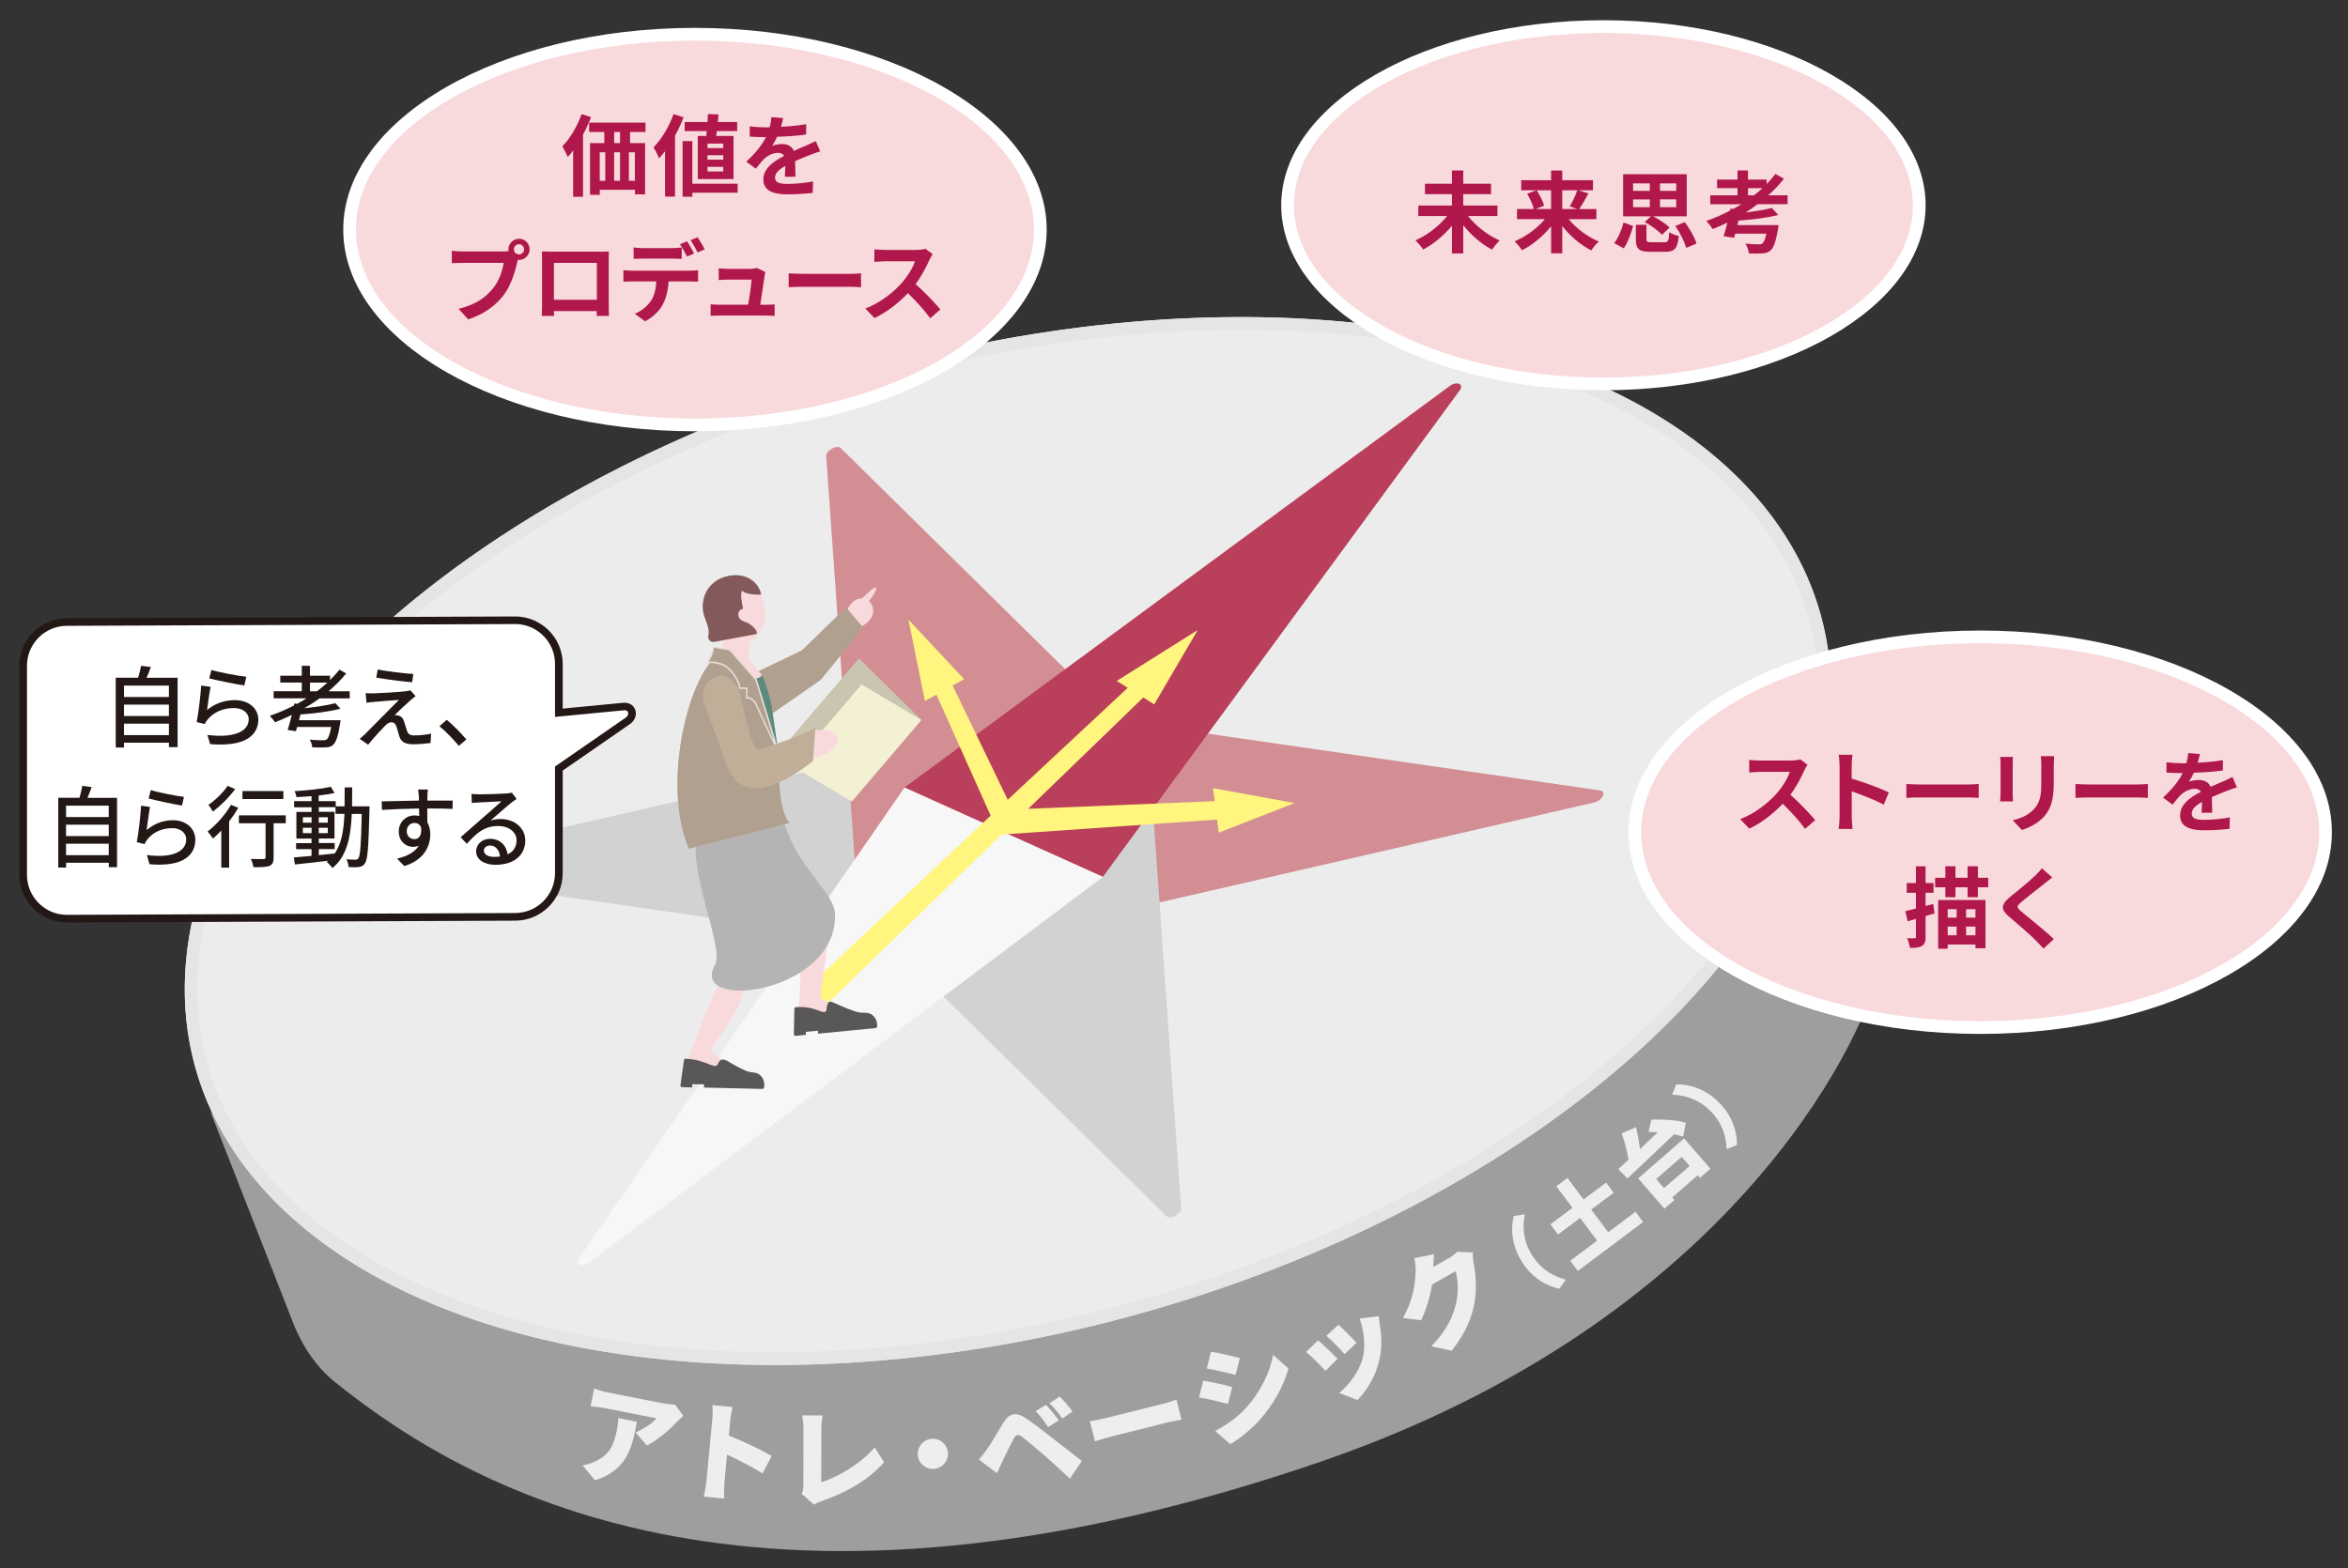 <?xml version="1.0" encoding="UTF-8"?>
<svg id="_レイヤー_1" data-name="レイヤー 1" xmlns="http://www.w3.org/2000/svg" width="464" height="310" viewBox="0 0 464 310">
  <rect x="0" y="0" width="464" height="310" fill="#333333" stroke="none"/>
  <g>
    <path d="m41.51,219.56l16.79,42.88c1.77,4.07,4.28,7.82,7.73,10.62,28.65,23.22,85.97,53.18,194.6,16,81.01-27.73,107.21-82.75,110.55-96.91.97-4.12,1.01-8.39.2-12.55l-9.9-50.33s2.67,81.15-118.71,122.54c-148.91,50.79-201.26-32.24-201.26-32.24Z" fill="#9e9e9f" stroke-width="0"/>
    <g>
      <ellipse cx="199.19" cy="166.25" rx="166.69" ry="96.96" transform="translate(-37.33 59.61) rotate(-15.58)" fill="#ececed" stroke-width="0"/>
      <path d="m245.16,65.19c38.85,0,71.59,9.6,92.19,27.03,16.21,13.72,23.71,31.3,21.7,50.84-3.35,32.57-32.45,66.74-77.86,91.41-38.41,20.87-85.05,32.84-127.95,32.84-38.86,0-71.6-9.6-92.2-27.03-16.21-13.72-23.71-31.3-21.7-50.84,3.35-32.57,32.45-66.74,77.86-91.41,38.41-20.87,85.05-32.84,127.96-32.84h0m-.01-2.51c-41.91,0-88.65,11.14-129.15,33.15C38.8,137.77,13.47,203.3,59.41,242.19c21.84,18.49,55.85,27.63,93.82,27.63,41.91,0,88.65-11.14,129.15-33.15,77.2-41.94,102.53-107.47,56.58-146.37-21.84-18.49-55.84-27.63-93.82-27.63h0Z" fill="#e5e5e6" stroke-width="0"/>
    </g>
    <path d="m209.92,140.87l-23.15,47.27,128.28-29.52c1.61-.37,2.5-2.18,1.16-2.37l-106.29-15.38Z" fill="#d28e93" stroke-width="0"/>
    <path d="m80.48,172.76l106.29,15.38,23.15-47.27-128.28,29.52c-1.61.37-2.49,2.18-1.16,2.37Z" fill="#d2d2d3" stroke-width="0"/>
    <g>
      <path d="m227.03,148.58l-57.38,31.84-6.38-90.24c-.08-1.13,2.12-2.35,2.88-1.6l60.88,60Z" fill="#d28e93" stroke-width="0"/>
      <path d="m230.53,240.42l-60.88-60,57.38-31.84,6.38,90.24c.08,1.13-2.12,2.35-2.88,1.6Z" fill="#d2d2d3" stroke-width="0"/>
    </g>
    <g>
      <path d="m178.75,155.67l39.19,17.67,70.49-96.13c.97-1.29-.53-1.96-1.97-.89l-107.71,79.35Z" fill="#b93f5a" stroke-width="0"/>
      <path d="m116.41,249.56l101.53-76.22-39.19-17.67-64.31,93c-.97,1.29.53,1.96,1.97.89Z" fill="#f7f7f7" stroke-width="0"/>
    </g>
    <g>
      <path d="m117.59,292.62l-2.48-2.98c.78-.11,1.62-.31,2.63-.81,2.66-1.3,3.54-2.97,4.21-6.38.14-.73.22-1.34.24-2.12l3.68.72c-.96,4.91-1.74,9.44-8.28,11.57Zm16.26-11.65c-1.41,1.55-3.91,3.77-6.05,4.76l-2.2-2.6c1.74-.68,3.49-1.98,4.13-2.77l-10.32-2.03c-.92-.18-1.58-.25-2.69-.35l.69-3.49c.83.29,1.69.57,2.61.75l10.84,2.13c.69.13,2.08.32,2.55.28l1.64,2.25c-.31.26-.91.77-1.19,1.07Z" fill="#eeeeef" stroke-width="0"/>
      <path d="m140.76,280.54c.08-.85.1-1.96,0-2.79l4.01.38c-.16.8-.38,1.72-.47,2.74l-.27,2.91c2.79,1.1,6.76,2.99,8.46,4.03l-1.8,3.45c-2.04-1.3-4.84-2.7-7.02-3.72l-.51,5.46c-.06.57-.09,2.26-.07,3.22l-4.03-.38c.23-.9.47-2.31.56-3.18l1.14-12.12Z" fill="#eeeeef" stroke-width="0"/>
      <path d="m158.75,293.69l.03-11.22c0-.94-.12-1.98-.27-2.69h4.05c-.15.99-.24,1.76-.24,2.7l-.03,10.52c3.14-.95,7.8-3.63,10.58-6.9l1.82,2.95c-3.02,3.51-7.48,6-12.35,7.69-.32.1-.87.27-1.47.68l-2.45-2.14c.3-.64.32-1.04.32-1.58Z" fill="#eeeeef" stroke-width="0"/>
      <path d="m187.32,287.15c.13,1.64-1.11,3.08-2.74,3.21-1.64.13-3.09-1.11-3.21-2.74-.13-1.64,1.11-3.08,2.74-3.21,1.64-.13,3.09,1.11,3.21,2.74Z" fill="#eeeeef" stroke-width="0"/>
      <path d="m195.03,286.5c.78-1.07,2.02-3.23,3.26-5.28,1.08-1.79,2.43-2.24,4.44-.87,1.71,1.18,3.45,2.5,4.96,3.69,1.65,1.3,4.21,3.29,6.1,4.77l-2.35,3.47c-1.64-1.49-3.7-3.41-5.11-4.64-1.48-1.3-3.6-3.04-4.41-3.65-.7-.51-1.16-.42-1.58.36-.59,1.08-1.61,3.23-2.23,4.49-.39.82-.79,1.7-1.1,2.37l-3.57-2.7c.59-.65,1.02-1.22,1.6-2.02Zm14.19-5.72l-2.1,1.32c-.9-1.35-1.45-2.13-2.45-3.16l2.05-1.25c.78.85,1.9,2.2,2.51,3.08Zm2.74-1.77l-2.02,1.4c-.97-1.34-1.55-2.05-2.55-3.03l2.02-1.33c.79.8,1.95,2.11,2.56,2.97Z" fill="#eeeeef" stroke-width="0"/>
      <path d="m219,280.2l10.98-2.75c.93-.23,1.92-.59,2.51-.78l.99,3.95c-.54.11-1.72.3-2.57.51l-10.98,2.75c-1.18.3-2.71.75-3.55,1.02l-.99-3.95c.84-.15,2.6-.5,3.61-.75Z" fill="#eeeeef" stroke-width="0"/>
      <path d="m243.5,274.18l-.84,3.36c-1.52-.42-4.02-1.04-5.72-1.3l.83-3.32c1.72.26,4.32.86,5.72,1.26Zm1.53-5.73l-.87,3.33c-1.49-.38-4-.98-5.68-1.27l.83-3.31c1.68.27,4.3.87,5.72,1.26Zm1.25,9.8c2.8-3.12,4.71-6.97,5.29-10.43l3.04,2.69c-.94,3.51-2.94,7.04-5.62,10.12-1.65,1.86-4.25,3.94-5.88,4.83l-2.96-2.58c2.14-1.18,4.29-2.6,6.14-4.62Z" fill="#eeeeef" stroke-width="0"/>
      <path d="m264.32,268.61l-2.39,2.37c-.81-.9-2.89-3.02-3.84-3.72l2.38-2.3c1.04.84,2.95,2.69,3.85,3.65Zm3.76-3.18l-2.38,2.25c-.71-.85-2.57-2.78-3.58-3.63l2.38-2.18c.77.68,2.87,2.78,3.58,3.56Zm4.62-3.31c.34,2.09.42,4.45-.11,6.7-.73,3.19-2.42,5.99-4.34,7.94l-3.61-1.41c1.82-1.45,3.99-4.22,4.68-6.99.55-2.19.27-5.25-.65-7.74l3.81-.44c.07.88.15,1.41.22,1.94Z" fill="#eeeeef" stroke-width="0"/>
      <path d="m283.28,250.42l2.99-1.69c.61-.35,1.3-.86,1.7-1.28l3.08.12c-.01.55,0,1.27.13,1.93.37,1.82.75,4.84.22,7.9-.56,3.23-1.84,6.2-4.52,9.6l-4.02-.87c3.32-3.49,4.36-6.15,4.95-8.81.44-1.96.27-4.69-.17-6.03l-4.63,2.61c-.39,2.4-1.14,4.93-2.18,7.08l-3.58-.45c2.15-3.88,2.39-6.96,2.5-9.07.04-.71-.06-1.93-.26-2.76l3.89-.78c-.09.84-.11,1.85-.11,2.49Z" fill="#eeeeef" stroke-width="0"/>
      <path d="m299.14,240.38l2.17-.35c-.42,2.37-.41,5.14,1.45,8.1,1.86,2.97,4.35,4.19,6.66,4.83l-1.26,1.8c-2.42-.52-5.34-2.03-7.43-5.37-2.09-3.34-2.18-6.62-1.59-9.03Z" fill="#eeeeef" stroke-width="0"/>
      <path d="m323.2,239.54l1.51,2.01-12.9,9.68-1.51-2.01,5.31-3.98-3.36-4.48-4.36,3.27-1.51-2.01,4.36-3.27-3.19-4.25,2.2-1.65,3.19,4.25,4.44-3.33,1.51,2.01-4.44,3.32,3.36,4.48,5.39-4.04Z" fill="#eeeeef" stroke-width="0"/>
      <path d="m326.33,221.31c2.2-.06,5.13.07,6.83.64l-.56,2.74c-.48-.18-1.11-.34-1.78-.47-3.3,3.17-6.83,6.47-9.22,8.74l-1.8-1.85c.61-.55,1.29-1.19,2.02-1.85-.29-1.75-.78-3.71-1.36-5.23l2.84-1.22c.34,1.43.6,2.94.79,4.33,1.14-1.09,2.34-2.2,3.52-3.32-.63-.03-1.24-.06-1.82-.07l.55-2.45Zm-2.62,11.63l9.09-7.9,5.21,5.99-2.08,1.8-.44-.5-5.04,4.38.44.5-1.97,1.71-5.21-5.99Zm3.57.12l1.57,1.8,5.04-4.38-1.56-1.8-5.04,4.38Z" fill="#eeeeef" stroke-width="0"/>
      <path d="m343.25,226.34l-2.04.82c-.11-2.4-.74-5.09-3.22-7.56-2.47-2.47-5.17-3.1-7.56-3.21l.82-2.04c2.47-.04,5.65.78,8.43,3.57,2.78,2.78,3.6,5.96,3.57,8.43Z" fill="#eeeeef" stroke-width="0"/>
    </g>
  </g>
  <polygon points="239.7 155.8 240.04 158.37 203.19 159.88 225.93 137.88 228.09 139.24 236.69 124.54 220.69 134.6 222.86 135.96 199.14 158.09 188.25 135.51 190.52 134.25 179.52 122.48 182.78 138.56 185.05 137.3 195.31 160.21 195.77 161.23 191.27 165.43 158.9 195.86 163.28 198.6 197.59 165.31 197.94 164.97 202.32 164.67 240.51 162.01 240.84 164.59 255.85 158.74 239.7 155.8" fill="#fff57f" stroke-width="0"/>
  <g>
    <path d="m101.79,181.23l-88.56.35c-4.78,0-8.65-3.87-8.65-8.65v-41.33c0-4.78,3.87-8.65,8.65-8.65l88.56-.35c4.78,0,8.65,3.87,8.65,8.65v9.64l12.72-1.22c1.74-.23,2.37,1.67,1,2.77l-13.71,9.48v20.67c0,4.78-3.87,8.65-8.65,8.65Z" fill="#fff" stroke-width="0"/>
    <path d="m13.23,182.34c-5.19,0-9.4-4.22-9.4-9.4v-41.33c0-5.18,4.22-9.4,9.4-9.4l88.56-.35c5.19,0,9.41,4.22,9.41,9.4v8.81l11.89-1.14c1.06-.12,2.01.35,2.4,1.26.41.96.06,2.1-.86,2.84l-13.43,9.29v20.27c0,5.18-4.22,9.4-9.4,9.4l-88.56.36Zm88.56-58.98l-88.56.35c-4.36,0-7.9,3.54-7.9,7.9v41.33c0,4.35,3.54,7.9,7.89,7.9l88.56-.36c4.35,0,7.9-3.54,7.9-7.9v-21.06l14.04-9.71c.41-.33.49-.77.37-1.05-.12-.28-.41-.41-.84-.35l-13.57,1.3v-10.47c0-4.35-3.54-7.89-7.9-7.89Z" fill="#231815" stroke-width="0"/>
  </g>
  <g>
    <path d="m35.1,133.97v13.72h-1.72v-.88h-8.88v.95h-1.63v-13.79h4.42c.25-.76.46-1.67.58-2.35l1.95.23c-.28.74-.56,1.49-.86,2.13h6.14Zm-10.6,1.56v2.25h8.88v-2.25h-8.88Zm0,3.76v2.25h8.88v-2.25h-8.88Zm8.88,6.02v-2.26h-8.88v2.26h8.88Z" fill="#231815" stroke-width="0"/>
    <path d="m40.92,140.35c1.63-1.33,3.49-1.95,5.48-1.95,2.86,0,4.65,1.73,4.65,3.83,0,3.16-2.67,5.44-9.53,4.86l-.53-1.81c5.42.68,8.16-.77,8.16-3.09,0-1.3-1.21-2.23-2.9-2.23-2.16,0-4.02.82-5.18,2.23-.3.34-.46.63-.6.93l-1.61-.39c.35-1.65.77-5.23.9-7.21l1.86.25c-.25,1.11-.54,3.51-.7,4.58Zm7.76-6.56l-.4,1.7c-1.72-.23-5.58-1.04-6.93-1.39l.44-1.67c1.58.49,5.35,1.19,6.9,1.35Z" fill="#231815" stroke-width="0"/>
    <path d="m63.14,138.05c-.95.7-1.95,1.33-2.99,1.95,2.3-.25,4.65-.6,6.13-1l1,1.09c-2.1.56-5.19.95-7.91,1.14-.11.39-.19.77-.28,1.14h8.21s-.05.47-.09.72c-.4,2.47-.83,3.64-1.39,4.16-.4.37-.83.46-1.49.49-.54.03-1.56.03-2.63-.02-.02-.46-.23-1.09-.49-1.51,1.04.11,2.16.12,2.6.12.33,0,.56-.02.75-.16.33-.26.63-1,.89-2.46h-6.74c-.07.3-.16.58-.23.83l-1.63-.25c.26-.79.54-1.86.82-2.97-1.11.54-2.21,1.02-3.33,1.46-.19-.33-.7-.96-1.02-1.28,1.61-.56,3.23-1.24,4.76-2.04l.09-.4.56.07c.63-.35,1.25-.7,1.84-1.09h-6.49v-1.4h5.56v-1.72h-4.25v-1.35h4.25v-1.95h1.61v1.95h3.97v.86c.67-.67,1.3-1.35,1.86-2.05l1.33.74c-1.02,1.27-2.21,2.44-3.49,3.53h4.19v1.4h-5.98Zm-.51-1.4c.72-.55,1.42-1.12,2.07-1.72h-3.44v1.72h1.37Z" fill="#231815" stroke-width="0"/>
    <path d="m81.1,138.44c-.74.65-2.56,2.33-3.11,2.91.16-.02.47.02.67.09.62.11.99.53,1.21,1.23.17.49.38,1.28.56,1.79.18.61.58.91,1.39.91,1.25,0,2.53-.16,3.37-.35l-.1,1.84c-.74.12-2.44.26-3.35.26-1.53,0-2.41-.35-2.81-1.51-.17-.53-.42-1.48-.56-1.93-.21-.63-.58-.91-1.02-.91s-.82.26-1.23.67c-.63.63-2.28,2.39-3.37,3.77l-1.67-1.16c.26-.21.63-.53,1.03-.91.79-.81,5.04-5.06,6.72-6.78-1.32.07-3.89.3-4.95.39-.6.03-1.07.11-1.45.18l-.16-1.93c.4.04.98.06,1.58.06.93-.02,4.97-.25,6.35-.42.3-.03.72-.12.89-.19l1.04,1.16c-.39.28-.79.62-1.04.84Zm.58-5.21l-.23,1.63c-1.81-.14-4.97-.55-7.09-.91l.28-1.6c1.93.38,5.3.77,7.04.88Z" fill="#231815" stroke-width="0"/>
    <path d="m86.84,143.55l1.44-1.26c1.25,1.02,2.88,2.67,3.88,3.88l-1.49,1.26c-1.11-1.35-2.6-2.84-3.83-3.88Z" fill="#231815" stroke-width="0"/>
    <path d="m23.13,157.7v13.72h-1.63v-.88h-8.44v.95h-1.55v-13.79h4.2c.23-.76.44-1.67.55-2.35l1.85.23c-.27.74-.54,1.49-.82,2.13h5.84Zm-10.08,1.56v2.25h8.44v-2.25h-8.44Zm0,3.76v2.25h8.44v-2.25h-8.44Zm8.44,6.02v-2.26h-8.44v2.26h8.44Z" fill="#231815" stroke-width="0"/>
    <path d="m28.98,164.09c1.55-1.33,3.32-1.95,5.2-1.95,2.72,0,4.42,1.74,4.42,3.83,0,3.16-2.54,5.44-9.06,4.86l-.5-1.81c5.16.68,7.76-.77,7.76-3.09,0-1.3-1.15-2.23-2.75-2.23-2.05,0-3.82.82-4.92,2.23-.28.34-.43.63-.57.93l-1.53-.39c.34-1.65.74-5.23.85-7.21l1.77.25c-.23,1.11-.52,3.51-.67,4.58Zm7.37-6.56l-.38,1.7c-1.63-.23-5.3-1.04-6.59-1.39l.42-1.67c1.5.49,5.09,1.19,6.56,1.35Z" fill="#231815" stroke-width="0"/>
    <path d="m47.1,159.68c-.52.89-1.14,1.81-1.82,2.69v9.14h-1.55v-7.33c-.55.58-1.12,1.12-1.65,1.58-.2-.35-.75-1.07-1.07-1.39,1.7-1.28,3.5-3.28,4.62-5.27l1.47.58Zm-.64-3.69c-1.13,1.56-2.87,3.3-4.4,4.44-.18-.37-.6-1-.88-1.32,1.39-.95,2.99-2.51,3.8-3.77l1.48.65Zm10.01,6.74h-2.4v6.76c0,.93-.2,1.41-.83,1.67-.62.25-1.6.26-3.16.26-.07-.47-.28-1.16-.5-1.63,1.07.03,2.19.03,2.49.02.31,0,.41-.09.41-.34v-6.74h-5.27v-1.56h9.26v1.56Zm-.47-4.79h-8.09v-1.56h8.09v1.56Z" fill="#231815" stroke-width="0"/>
    <path d="m73.03,159.37s-.02.56-.02.76c-.18,7.25-.34,9.74-.87,10.49-.32.53-.67.67-1.19.76-.5.07-1.27.07-2.05.02-.03-.44-.2-1.11-.43-1.54.77.07,1.45.07,1.75.07.28,0,.43-.05.6-.28.37-.49.54-2.72.67-8.76h-1.97c-.22,4.67-.97,8.39-3.84,10.71-.23-.37-.75-.95-1.12-1.21.1-.07.2-.16.3-.25-2.4.3-4.81.56-6.59.74l-.2-1.39c.97-.07,2.17-.18,3.49-.3v-1.33h-3.04v-1.19h3.04v-.9h-2.99v-5.28h2.99v-.91h-3.44v-1.21h3.44v-.99c-1.02.09-2.04.14-2.97.18-.05-.33-.21-.86-.37-1.17,2.47-.14,5.42-.46,7.16-.86l.73,1.23c-.88.19-1.99.37-3.14.49v1.12h3.37v1.02h1.75c.02-1.19.02-2.44.02-3.75h1.49c0,1.3-.02,2.56-.03,3.75h3.46Zm-13.18,3.25h1.72v-1.07h-1.72v1.07Zm1.72,2.07v-1.07h-1.72v1.07h1.72Zm1.42,4.35c1.04-.1,2.1-.21,3.16-.33,1.37-1.98,1.78-4.63,1.92-7.83h-1.77v-1.32h-3.3v.91h3.1v5.28h-3.1v.9h3.14v1.19h-3.14v1.19Zm1.79-6.42v-1.07h-1.79v1.07h1.79Zm-1.79,1v1.07h1.79v-1.07h-1.79Z" fill="#231815" stroke-width="0"/>
    <path d="m84.47,157.37c-.02.21-.02.53-.02.88h5.01l-.03,1.65c-.98-.06-2.57-.09-4.99-.09.01.95.01,1.97.01,2.75.38.63.58,1.44.58,2.34,0,2.33-1.18,5.09-5.14,6.3l-1.42-1.48c1.97-.46,3.5-1.23,4.31-2.58-.34.18-.74.26-1.17.26-1.35,0-2.81-1.05-2.81-3.05,0-1.84,1.42-3.16,3.11-3.16.33,0,.65.04.93.12,0-.46-.02-.98-.02-1.49-2.54.03-5.27.14-7.34.28l-.05-1.69c1.89-.03,4.99-.12,7.37-.16-.02-.38-.02-.68-.03-.9-.05-.56-.1-1.11-.13-1.28h1.92c-.05.23-.1,1.03-.1,1.28Zm-2.57,8.51c.87,0,1.52-.72,1.3-2.37-.27-.58-.75-.84-1.3-.84-.77,0-1.52.6-1.52,1.65,0,.97.72,1.56,1.52,1.56Z" fill="#231815" stroke-width="0"/>
    <path d="m94.52,157.03c.87,0,4.67-.11,5.57-.19.58-.05.88-.09,1.07-.16l.92,1.26c-.35.23-.7.47-1.05.75-.85.67-2.9,2.49-4.09,3.51.67-.21,1.33-.3,2-.3,2.79,0,4.86,1.81,4.86,4.26,0,2.79-2.12,4.79-5.87,4.79-2.31,0-3.84-1.07-3.84-2.67,0-1.3,1.1-2.47,2.75-2.47,2.07,0,3.25,1.4,3.47,3.07,1.15-.53,1.77-1.48,1.77-2.76,0-1.65-1.53-2.84-3.62-2.84-2.67,0-4.24,1.32-6.21,3.52l-1.22-1.3c1.3-1.12,3.39-2.97,4.37-3.83.93-.81,2.87-2.49,3.7-3.27-.88.03-3.77.18-4.64.23-.41.02-.85.05-1.23.11l-.05-1.81c.42.05.94.07,1.34.07Zm3.1,12.35c.41,0,.82-.02,1.19-.07-.13-1.28-.87-2.18-1.97-2.18-.7,0-1.22.47-1.22,1,0,.77.82,1.25,2,1.25Z" fill="#231815" stroke-width="0"/>
  </g>
  <g>
    <path d="m151.11,119.95c.67,3.48-1.3,6.79-4.4,7.4-3.1.61-6.17-1.72-6.84-5.2-.67-3.48,1.3-6.79,4.4-7.4,3.1-.61,6.17,1.72,6.84,5.2Z" fill="#f9dadc" stroke-width="0"/>
    <polygon points="148.06 130.64 142.8 130.68 142.76 124.6 147.95 124.56 148.06 130.64" fill="#f9dadc" stroke-width="0"/>
    <path d="m146.48,118.11c-.1-.91.16-1.34.16-1.34,0,0,.59.66,2.6.76.95.04,1.18,0,1.18,0-.49-2.53-3.01-4.33-6.35-3.71-4.79.89-5.87,5.41-4.86,8.08.99,2.61.89,2.87.75,3.91-.09.67.54,1.21,1.21,1.07l8.3-1.55s.63-.71-1.68-2.2c-.16-.11-1.73-.35-1.87-1.43-.16-1.24.93-1.35.93-1.35-.18-.73-.29-1.49-.37-2.24Z" fill="#84595a" stroke-width="0"/>
  </g>
  <g>
    <ellipse cx="391.32" cy="164.5" rx="68.25" ry="38.62" fill="#f9dadc" stroke-width="0"/>
    <path d="m391.32,204.38c-38.33,0-69.51-17.89-69.51-39.87s31.18-39.87,69.51-39.87,69.5,17.89,69.5,39.87-31.18,39.87-69.5,39.87Zm0-77.23c-36.94,0-67,16.76-67,37.36s30.06,37.36,67,37.36,66.99-16.76,66.99-37.36-30.05-37.36-66.99-37.36Z" fill="#fff" stroke-width="0"/>
  </g>
  <g>
    <path d="m356.56,152.28c-.59,1.37-1.58,3.25-2.75,4.82,1.74,1.51,3.86,3.76,4.9,5.02l-2,1.73c-1.14-1.58-2.77-3.37-4.42-4.97-1.86,1.97-4.19,3.79-6.6,4.93l-1.81-1.89c2.83-1.05,5.55-3.19,7.19-5.04,1.16-1.31,2.23-3.05,2.62-4.3h-5.95c-.74,0-1.7.11-2.07.12v-2.49c.47.07,1.54.12,2.07.12h6.2c.75,0,1.45-.1,1.81-.23l1.44,1.07c-.14.19-.46.74-.62,1.09Z" fill="#b0184b" stroke-width="0"/>
    <path d="m363.52,151.31c0-.62-.06-1.49-.18-2.11h2.74c-.07.62-.16,1.39-.16,2.11v2.6c2.35.68,5.72,1.93,7.34,2.72l-1,2.42c-1.81-.95-4.44-1.97-6.33-2.62v4.97c0,.51.09,1.74.16,2.46h-2.74c.1-.7.18-1.75.18-2.46v-10.09Z" fill="#b0184b" stroke-width="0"/>
    <path d="m379.55,155.07h9.42c.82,0,1.6-.07,2.05-.1v2.75c-.42-.02-1.32-.09-2.05-.09h-9.42c-1,0-2.18.03-2.83.09v-2.75c.63.05,1.91.1,2.83.1Z" fill="#b0184b" stroke-width="0"/>
    <path d="m397.74,150.96v5.93c0,.44.02,1.12.05,1.53h-2.54c.02-.33.09-1.02.09-1.54v-5.91c0-.33-.02-.95-.07-1.35h2.53c-.03.4-.05.79-.05,1.35Zm8.12.26v3.48c0,3.77-.74,5.4-2.04,6.84-1.16,1.26-2.98,2.13-4.26,2.53l-1.82-1.93c1.74-.4,3.16-1.07,4.21-2.21,1.21-1.32,1.44-2.63,1.44-5.37v-3.33c0-.7-.03-1.26-.1-1.76h2.65c-.03.49-.07,1.05-.07,1.76Z" fill="#b0184b" stroke-width="0"/>
    <path d="m412.98,155.07h9.42c.82,0,1.6-.07,2.05-.1v2.75c-.42-.02-1.32-.09-2.05-.09h-9.42c-1,0-2.18.03-2.83.09v-2.75c.63.05,1.91.1,2.83.1Z" fill="#b0184b" stroke-width="0"/>
    <path d="m434.32,150.77c1.67-.09,3.42-.25,4.97-.51l-.02,2.04c-1.67.25-3.83.39-5.72.44-.3.65-.65,1.28-1,1.79.46-.21,1.4-.35,1.98-.35,1.07,0,1.95.46,2.33,1.35.91-.42,1.65-.72,2.37-1.03.68-.3,1.3-.58,1.95-.91l.87,2.04c-.56.16-1.49.51-2.09.74-.79.31-1.79.7-2.86,1.19.02.99.06,2.28.07,3.09h-2.11c.06-.53.07-1.37.09-2.14-1.32.75-2.02,1.44-2.02,2.32,0,.96.82,1.23,2.54,1.23,1.49,0,3.44-.19,4.98-.49l-.07,2.26c-1.16.16-3.32.3-4.97.3-2.75,0-4.79-.67-4.79-2.93s2.1-3.65,4.11-4.68c-.26-.44-.74-.6-1.23-.6-.98,0-2.07.56-2.74,1.21-.53.53-1.03,1.16-1.63,1.93l-1.88-1.4c1.84-1.7,3.09-3.27,3.88-4.84h-.23c-.72,0-2-.03-2.97-.1v-2.05c.9.14,2.19.21,3.09.21h.84c.19-.7.32-1.39.35-2.02l2.32.19c-.09.44-.21,1.02-.44,1.76Z" fill="#b0184b" stroke-width="0"/>
    <path d="m382.29,180.56c-.6.16-1.18.35-1.77.53v4.09c0,.96-.16,1.47-.7,1.79-.51.35-1.3.42-2.4.4-.05-.51-.3-1.37-.55-1.91.63.02,1.25.02,1.46,0,.21,0,.28-.07.28-.3v-3.51l-1.63.46-.46-2c.6-.14,1.3-.31,2.09-.51v-3.12h-1.81v-1.93h1.81v-3.3h1.91v3.3h1.58v1.93h-1.58v2.6l1.51-.39.27,1.88Zm10.62-7.05v1.88h-2.05v1.97h-2.04v-1.97h-2.39v1.97h-2v-1.97h-2.02v-1.88h2.02v-2.28h2v2.28h2.39v-2.28h2.04v2.28h2.05Zm-9.9,4.39h9.35v9.55h-1.98v-.75h-5.49v.84h-1.88v-9.63Zm1.88,1.82v1.67h1.77v-1.67h-1.77Zm0,5.16h1.77v-1.72h-1.77v1.72Zm5.49-5.16h-1.85v1.67h1.85v-1.67Zm0,5.16v-1.72h-1.85v1.72h1.85Z" fill="#b0184b" stroke-width="0"/>
    <path d="m404.03,174.65c-1.14.91-3.46,2.7-4.63,3.7-.93.81-.91,1,.03,1.82,1.32,1.11,4.65,3.74,6.44,5.47l-2.05,1.88c-.49-.54-1-1.11-1.53-1.63-1.07-1.11-3.65-3.3-5.25-4.67-1.75-1.49-1.61-2.42.14-3.89,1.39-1.12,3.79-3.07,4.97-4.21.51-.51,1.07-1.07,1.35-1.49l2.05,1.81c-.54.42-1.12.88-1.52,1.21Z" fill="#b0184b" stroke-width="0"/>
  </g>
  <g>
    <ellipse cx="316.86" cy="40.57" rx="62.42" ry="35.32" fill="#f9dadc" stroke-width="0"/>
    <path d="m316.86,77.14c-35.11,0-63.67-16.41-63.67-36.57s28.57-36.57,63.67-36.57,63.67,16.4,63.67,36.57-28.57,36.57-63.67,36.57Zm0-70.63c-33.72,0-61.16,15.28-61.16,34.06s27.44,34.06,61.16,34.06,61.16-15.28,61.16-34.06-27.44-34.06-61.16-34.06Z" fill="#fff" stroke-width="0"/>
  </g>
  <g>
    <path d="m290.12,42.72c1.53,1.95,3.92,3.81,6.25,4.82-.49.42-1.16,1.26-1.51,1.81-2.07-1.07-4.11-2.83-5.7-4.83v5.58h-2.23v-5.48c-1.6,1.93-3.65,3.64-5.7,4.7-.35-.53-1.04-1.37-1.53-1.81,2.33-1,4.72-2.86,6.27-4.81h-5.69v-2.07h6.65v-2.25h-5.34v-2.07h5.34v-2.62h2.23v2.62h5.49v2.07h-5.49v2.25h6.76v2.07h-5.79Z" fill="#b0184b" stroke-width="0"/>
    <path d="m309.98,43.32c1.51,1.82,3.75,3.51,5.95,4.42-.47.42-1.14,1.25-1.46,1.76-2.11-1.05-4.16-2.81-5.74-4.81v5.39h-2.21v-5.35c-1.6,1.97-3.65,3.68-5.75,4.74-.34-.51-.98-1.33-1.48-1.76,2.21-.91,4.48-2.58,6-4.39h-5.51v-2h3.32c-.19-.84-.75-2.07-1.32-3.02l1.81-.68h-2.98v-2h5.91v-1.91h2.21v1.91h6.07v2h-2.91l2.02.6c-.62,1.14-1.28,2.32-1.84,3.11h3.4v2h-5.49Zm-6.32-5.71c.62.95,1.26,2.19,1.49,3.05l-1.67.65h3.03v-3.7h-2.86Zm5.07,0v3.7h2.95l-1.47-.51c.51-.86,1.14-2.17,1.49-3.19h-2.97Z" fill="#b0184b" stroke-width="0"/>
    <path d="m318.99,48.06c.81-1.05,1.48-2.63,1.84-4.07l1.9.68c-.42,1.49-1.02,3.26-1.86,4.42l-1.88-1.03Zm7.25-5.3h-5.49v-8.32h12.57v8.32h-6.64c1.17.6,2.53,1.49,3.25,2.23l-1.49,1.42c-.68-.75-2.16-1.84-3.42-2.51l1.23-1.14Zm-3.52-5.03h3.3v-1.48h-3.3v1.48Zm0,3.23h3.3v-1.54h-3.3v1.54Zm6.19,6.93c.72,0,.86-.26.96-2,.42.31,1.32.65,1.88.77-.23,2.5-.84,3.12-2.67,3.12h-2.91c-2.32,0-2.9-.61-2.9-2.47v-2.88h2.1v2.86c0,.53.16.6,1.04.6h2.49Zm2.34-11.64h-3.21v1.48h3.21v-1.48Zm0,3.16h-3.21v1.54h3.21v-1.54Zm1.68,4.48c.98,1.32,1.97,3.02,2.32,4.25l-2.04.86c-.3-1.17-1.19-2.97-2.14-4.33l1.86-.77Z" fill="#b0184b" stroke-width="0"/>
    <path d="m347.31,40.37c-.75.58-1.54,1.12-2.35,1.63,1.97-.23,3.88-.55,5.18-.89l1.28,1.37c-2.18.6-5.19.93-7.86,1.12l-.21.9h8.11s-.03.58-.11.88c-.42,2.37-.84,3.56-1.44,4.09-.47.46-.95.58-1.69.62-.58.05-1.58.05-2.63,0-.03-.58-.3-1.37-.67-1.93,1.02.11,2.12.14,2.58.14.34,0,.56-.03.77-.18.28-.23.56-.83.79-1.93h-6.16l-.21.81-2.09-.3c.25-.74.51-1.69.75-2.69-.95.46-1.91.88-2.88,1.26-.28-.42-.9-1.21-1.28-1.6,1.6-.56,3.18-1.23,4.69-2.04l.09-.4.56.07c.55-.3,1.07-.62,1.58-.93h-6.14v-1.76h5.39v-1.41h-4.04v-1.7h4.04v-1.81h2.07v1.81h3.68v.89c.63-.65,1.21-1.32,1.74-2l1.69.93c-.91,1.16-1.95,2.26-3.09,3.28h3.81v1.76h-5.95Zm-.7-1.76c.58-.46,1.14-.91,1.67-1.41h-2.84v1.41h1.18Z" fill="#b0184b" stroke-width="0"/>
  </g>
  <g>
    <ellipse cx="137.33" cy="45.38" rx="68.25" ry="38.62" fill="#f9dadc" stroke-width="0"/>
    <path d="m137.33,85.25c-38.33,0-69.5-17.89-69.5-39.87S99.01,5.51,137.33,5.51s69.51,17.89,69.51,39.87-31.18,39.87-69.51,39.87Zm0-77.23c-36.94,0-66.99,16.76-66.99,37.36s30.05,37.36,66.99,37.36,67-16.76,67-37.36-30.05-37.36-67-37.36Z" fill="#fff" stroke-width="0"/>
  </g>
  <g>
    <path d="m116.8,23.15c-.44,1.16-.98,2.33-1.58,3.46v12.29h-1.96v-9.16c-.35.47-.7.91-1.07,1.3-.19-.49-.74-1.6-1.07-2.11,1.51-1.52,2.95-3.95,3.81-6.37l1.88.6Zm7.71,2.95v2.19h2.97v10.13h-2v-.9h-6.95v1h-1.93v-10.23h2.82v-2.19h-3v-1.86h11.14v1.86h-3.05Zm-5.99,9.63h1.09v-5.63h-1.09v5.63Zm2.84-5.63v5.63h1.17v-5.63h-1.17Zm1.17-4h-1.16v2.19h1.16v-2.19Zm2.93,4h-1.18v5.63h1.18v-5.63Z" fill="#b0184b" stroke-width="0"/>
    <path d="m135.08,23.2c-.46,1.21-1.03,2.44-1.68,3.61v12.06h-1.98v-8.97c-.39.51-.79.98-1.19,1.4-.19-.51-.75-1.67-1.11-2.16,1.58-1.58,3.09-4.07,3.98-6.58l1.98.63Zm10.69,14.9h-8.95v.79h-1.93v-11h1.93v8.42h8.95v1.79Zm-6.21-11.23c.04-.3.07-.63.11-.96h-4.37v-1.79h4.51c.03-.54.07-1.09.09-1.58l2.09.09c-.03.47-.09.98-.14,1.49h3.83v1.79h-4.02c-.06.33-.09.67-.14.96h3.44v8.53h-7.07v-8.53h1.68Zm3.37,1.51h-3.12v.9h3.12v-.9Zm0,2.3h-3.12v.89h3.12v-.89Zm0,2.3h-3.12v.91h3.12v-.91Z" fill="#b0184b" stroke-width="0"/>
    <path d="m154.35,25.06c1.67-.09,3.42-.25,4.97-.51l-.02,2.04c-1.67.25-3.83.39-5.72.44-.3.65-.65,1.28-1,1.79.46-.21,1.4-.35,1.98-.35,1.07,0,1.95.46,2.33,1.35.91-.42,1.65-.72,2.37-1.03.68-.3,1.3-.58,1.95-.91l.87,2.04c-.56.16-1.49.51-2.09.74-.79.31-1.79.7-2.86,1.19.02.98.06,2.28.07,3.09h-2.11c.06-.53.07-1.37.09-2.14-1.32.75-2.02,1.44-2.02,2.32,0,.96.82,1.23,2.54,1.23,1.49,0,3.44-.19,4.98-.49l-.07,2.26c-1.16.16-3.32.3-4.97.3-2.75,0-4.79-.67-4.79-2.93s2.1-3.65,4.11-4.68c-.26-.44-.74-.6-1.23-.6-.98,0-2.07.56-2.74,1.21-.53.53-1.03,1.16-1.63,1.93l-1.88-1.4c1.84-1.7,3.09-3.27,3.88-4.84h-.23c-.72,0-2-.03-2.97-.1v-2.05c.89.14,2.19.21,3.09.21h.84c.19-.7.31-1.39.35-2.02l2.32.19c-.09.44-.21,1.02-.44,1.76Z" fill="#b0184b" stroke-width="0"/>
    <path d="m102.57,47.18c1.14,0,2.09.95,2.09,2.11s-.95,2.09-2.09,2.09c-.07,0-.16,0-.23-.02-.05.19-.09.37-.14.53-.4,1.72-1.16,4.44-2.63,6.39-1.58,2.1-3.93,3.84-7.05,4.86l-1.91-2.1c3.48-.81,5.46-2.33,6.88-4.12,1.16-1.46,1.82-3.44,2.05-4.95h-8.16c-.81,0-1.65.03-2.09.07v-2.47c.51.07,1.51.14,2.09.14h8.12c.25,0,.63-.02,1-.07-.02-.1-.03-.21-.03-.33,0-1.16.95-2.11,2.1-2.11Zm0,3.11c.55,0,1-.46,1-1s-.46-1.02-1-1.02-1.02.46-1.02,1.02.46,1,1.02,1Z" fill="#b0184b" stroke-width="0"/>
    <path d="m108.94,49.74h9.65c.44,0,1.11,0,1.74-.03-.03.53-.03,1.17-.03,1.7v8.6c0,.69.03,2.37.03,2.44h-2.42s.02-.44.02-.95h-8.46c.02.49.02.89.02.95h-2.42c0-.09.05-1.61.05-2.46v-8.58c0-.49,0-1.21-.03-1.7.72.02,1.39.03,1.86.03Zm.53,9.51h8.48v-7.28h-8.48v7.28Z" fill="#b0184b" stroke-width="0"/>
    <path d="m124.86,53.5h11.49c.37,0,1.14-.03,1.6-.1v2.28c-.44-.03-1.11-.05-1.6-.05h-4.23c-.1,1.81-.49,3.28-1.12,4.51-.61,1.23-1.96,2.58-3.52,3.37l-2.05-1.49c1.24-.47,2.47-1.47,3.18-2.51.72-1.09,1.02-2.4,1.09-3.88h-4.83c-.51,0-1.19.03-1.68.07v-2.3c.53.07,1.14.1,1.68.1Zm2.23-4.45h5.74c.59,0,1.3-.06,1.89-.14v2.26c-.6-.03-1.28-.05-1.89-.05h-5.74c-.6,0-1.35.02-1.88.05v-2.26c.56.09,1.28.14,1.88.14Zm10.07,1.05l-1.4.62c-.37-.72-.91-1.77-1.39-2.44l1.41-.58c.44.65,1.05,1.75,1.39,2.4Zm2.1-.81l-1.4.61c-.37-.74-.93-1.75-1.4-2.42l1.39-.58c.46.67,1.11,1.77,1.42,2.39Z" fill="#b0184b" stroke-width="0"/>
    <path d="m151.1,54.52c-.14,1.04-.6,4.05-.86,5.72h1.12c.46,0,1.26-.02,1.72-.07v2.26c-.35-.02-1.21-.05-1.68-.05h-9.23c-.63,0-1.07.02-1.74.05v-2.28c.47.05,1.12.09,1.74.09h5.68c.25-1.49.63-3.98.68-4.97h-4.74c-.56,0-1.25.06-1.76.09v-2.32c.46.06,1.26.11,1.74.11h4.49c.37,0,1.09-.07,1.3-.19l1.7.83c-.09.23-.14.56-.17.74Z" fill="#b0184b" stroke-width="0"/>
    <path d="m158.68,54.13h9.42c.82,0,1.6-.07,2.05-.1v2.75c-.42-.02-1.32-.09-2.05-.09h-9.42c-1,0-2.18.03-2.83.09v-2.75c.63.05,1.91.1,2.83.1Z" fill="#b0184b" stroke-width="0"/>
    <path d="m183.68,51.34c-.59,1.37-1.58,3.25-2.75,4.82,1.74,1.51,3.86,3.76,4.9,5.02l-2,1.74c-1.14-1.58-2.77-3.37-4.42-4.97-1.86,1.97-4.19,3.79-6.6,4.93l-1.81-1.89c2.83-1.05,5.55-3.19,7.19-5.04,1.16-1.31,2.23-3.05,2.62-4.3h-5.95c-.74,0-1.7.11-2.07.12v-2.49c.47.07,1.54.12,2.07.12h6.2c.75,0,1.45-.1,1.81-.23l1.44,1.07c-.14.19-.46.74-.62,1.09Z" fill="#b0184b" stroke-width="0"/>
  </g>
  <path d="m142.76,193.21c-3.46,6.03-7.46,18.24-7.46,18.24l10.71.31s-6-3.73-5.39-4.58c1.83-2.56,4.98-6.79,5.91-9.94,1.24-4.2,1.52-5.44,1.52-5.44l-5.3,1.41Z" fill="#f9dadc" stroke-width="0"/>
  <path d="m135.16,209.58l-.69,4.92c-.03.21.12.4.31.41l2.01.05v-.64l2.34.02v.64l11.54.27c.15,0,.29-.11.32-.28.08-.43.13-1.27-.43-2.06-.74-1.06-1.89-.87-2.55-1.04-.97-.25-2.74-1.23-4.27-2.14-1.54-.9-1.87.64-1.91.7-.75.98-2.23-.97-6.34-1.15-.16,0-.3.12-.33.3Z" fill="#595757" stroke-width="0"/>
  <g>
    <path d="m157.7,186.95c1.2,8.91-.41,13.9,0,14.12.41.22,8.66-1.62,8.66-1.62,0,0-4.4-1.9-4.32-2.51.51-3.81,1.93-10.69,1.24-12.21-.91-2.01-5.58,2.21-5.58,2.21Z" fill="#f9dadc" stroke-width="0"/>
    <path d="m156.98,199.42l-.1,4.97c0,.21.16.39.36.37l2.04-.2-.04-.59,2.39-.23.04.59,11.39-1.11c.15-.01.27-.15.28-.32.03-.44-.02-1.28-.67-2-.86-.96-1.98-.64-2.66-.73-1.22-.16-3.78-1.29-5.58-2.1-1.12-.5-1.08,1.63-1.11,1.69-.63,1.06-1.96-.99-6.06-.67-.16.01-.29.16-.29.34Z" fill="#595757" stroke-width="0"/>
  </g>
  <path d="m165.01,180.61c-.15-3.95-6.45-8.39-9.3-15.9.02,0-.02,0,0,0-2.24-5.92-3.83-7.26-3.82-9.05h-10.17c0,1.7-1.44,3.01-3.5,8.23h0c-3.17,6.72,5.09,23.27,3.07,26.86-5.26,9.33,24.32,5.69,23.73-10.15Z" fill="#b4b4b5" stroke-width="0"/>
  <polygon points="155.98 146.25 168.32 158.44 182.08 142.32 169.75 130.13 155.98 146.25" fill="#c9c5b0" stroke-width="0"/>
  <polygon points="156.5 151.42 168.32 158.44 182.08 142.32 170.26 135.3 156.5 151.42" fill="#f4f0d3" stroke-width="0"/>
  <g>
    <path d="m167.47,120.4l2.53,3.57c3.95-2.09,2.34-4.8,1.61-5.19-1.16-.61-2.69-1.01-4.14,1.62Z" fill="#f9dadc" stroke-width="0"/>
    <path d="m169.77,118.79l.82,1.19c2.31-2.23,2.73-3.67,2.5-3.8-.37-.21-1.32.82-3.31,2.61Z" fill="#f9dadc" stroke-width="0"/>
  </g>
  <polygon points="149.44 132.89 158.49 128.53 167.19 120.06 170.62 124.08 162.2 134.39 151.52 141.81 149.44 132.89" fill="#b0a090" stroke-width="0"/>
  <g>
    <path d="m155.98,162.72c-2.78-3.49-1.74-13.83-2.79-16.85-1.16-3.33-1.03-7-1.28-8.62-.16-1.02-.53-2.11-1.75-3.86-.31-.44-1.39-.73-1.75-1.17-1.25-1.52-4.82-3.15-4.82-3.15-6.14-.25-13.5,24.46-7.47,38.69l19.85-5.05Z" fill="#d7bfa7" stroke-width="0"/>
    <path d="m155.98,162.72c-2.78-3.49-1.74-13.83-2.79-16.85-1.16-3.33-1.03-7-1.28-8.62-.16-1.02-.53-2.11-1.75-3.86-.31-.44-1.39-.73-1.75-1.17-1.25-1.52-4.82-3.15-4.82-3.15-6.14-.25-13.5,24.46-7.47,38.69l19.85-5.05Z" fill="#b0a090" stroke-width="0"/>
  </g>
  <g>
    <path d="m150.78,133.83l-.14-.29-2.59-3.18-3.69-.23,4.85,3.99h1.65l-.09-.29Z" fill="#f9dadc" stroke-width="0"/>
    <path d="m149.22,134.12c.63.18,1.38-.66,1.38-.66.46.81,1.62,4.33,1.94,6.41.76,5.02,1.04,7.29,1.04,7.29-.13-.28-.39-.29-.49-.59-2.02-5.92-3.87-12.45-3.87-12.45Z" fill="#5e897d" stroke-width="0"/>
  </g>
  <g>
    <path d="m140.97,127.89c-.14,1.82-1.23,3.04-1.23,3.04,0,0,3.05-.41,4.81,1.79,1.76,2.2,1.63,3.32,1.63,3.32h1.38v1.88s1.26-.19,2.01,1.63c.75,1.82,4.14,8.86,4.14,8.86l-4.27-14.04-5.2-5.93-3.26-.56Z" fill="#b0a090" stroke-width="0"/>
    <path d="m153.71,148.57c-.06,0-.11-.03-.13-.09-.03-.07-3.4-7.07-4.14-8.87-.59-1.42-1.47-1.54-1.76-1.54-.1,0-.1,0-.11,0-.03,0-.07-.01-.1-.04-.03-.03-.06-.07-.06-.11v-1.73h-1.23s-.08-.02-.11-.05c-.03-.03-.04-.08-.04-.12,0-.01.08-1.11-1.6-3.21-1.68-2.1-4.65-1.74-4.67-1.73,0,0-.01,0-.02,0-.06,0-.11-.03-.13-.08-.03-.06-.02-.12.02-.17.01-.01,1.06-1.21,1.2-2.95,0-.04.02-.08.06-.11.03-.02.08-.03.12-.03l3.26.56s.07.02.09.05l5.2,5.94s.02.03.03.06l4.27,14.03c.02.08-.02.16-.09.19-.02,0-.04.01-.06.01Zm-6-10.8c.39.01,1.37.2,1.99,1.73.5,1.22,2.22,4.84,3.28,7.06l-3.68-12.1-5.15-5.88-3.05-.53c-.14,1.28-.72,2.24-1.04,2.69.85-.04,3.14.05,4.6,1.87,1.42,1.77,1.63,2.87,1.66,3.27h1.23c.08,0,.15.07.15.15v1.73Z" fill="#e8ded7" stroke-width="0"/>
  </g>
  <path d="m159.81,144.35l.08,5.69c5.02-.81,6.04-3.43,5.54-4.38-.79-1.51-2.67-1.43-5.63-1.31Z" fill="#f9dadc" stroke-width="0"/>
  <path d="m160.67,150.45c-4.03,3.05-13.7,10.09-17.19.53-1-2.74-2.9-8.32-4.28-11.69-.8-1.96-.04-4.2,1.77-5.28h0c2.2-1.32,4.08.33,5.13,2.67.44.97,1.97,10.8,3.66,11.47,0,0,5.23-1.28,11.38-4.26l-.48,6.56Z" fill="#c1ae98" stroke-width="0"/>
</svg>